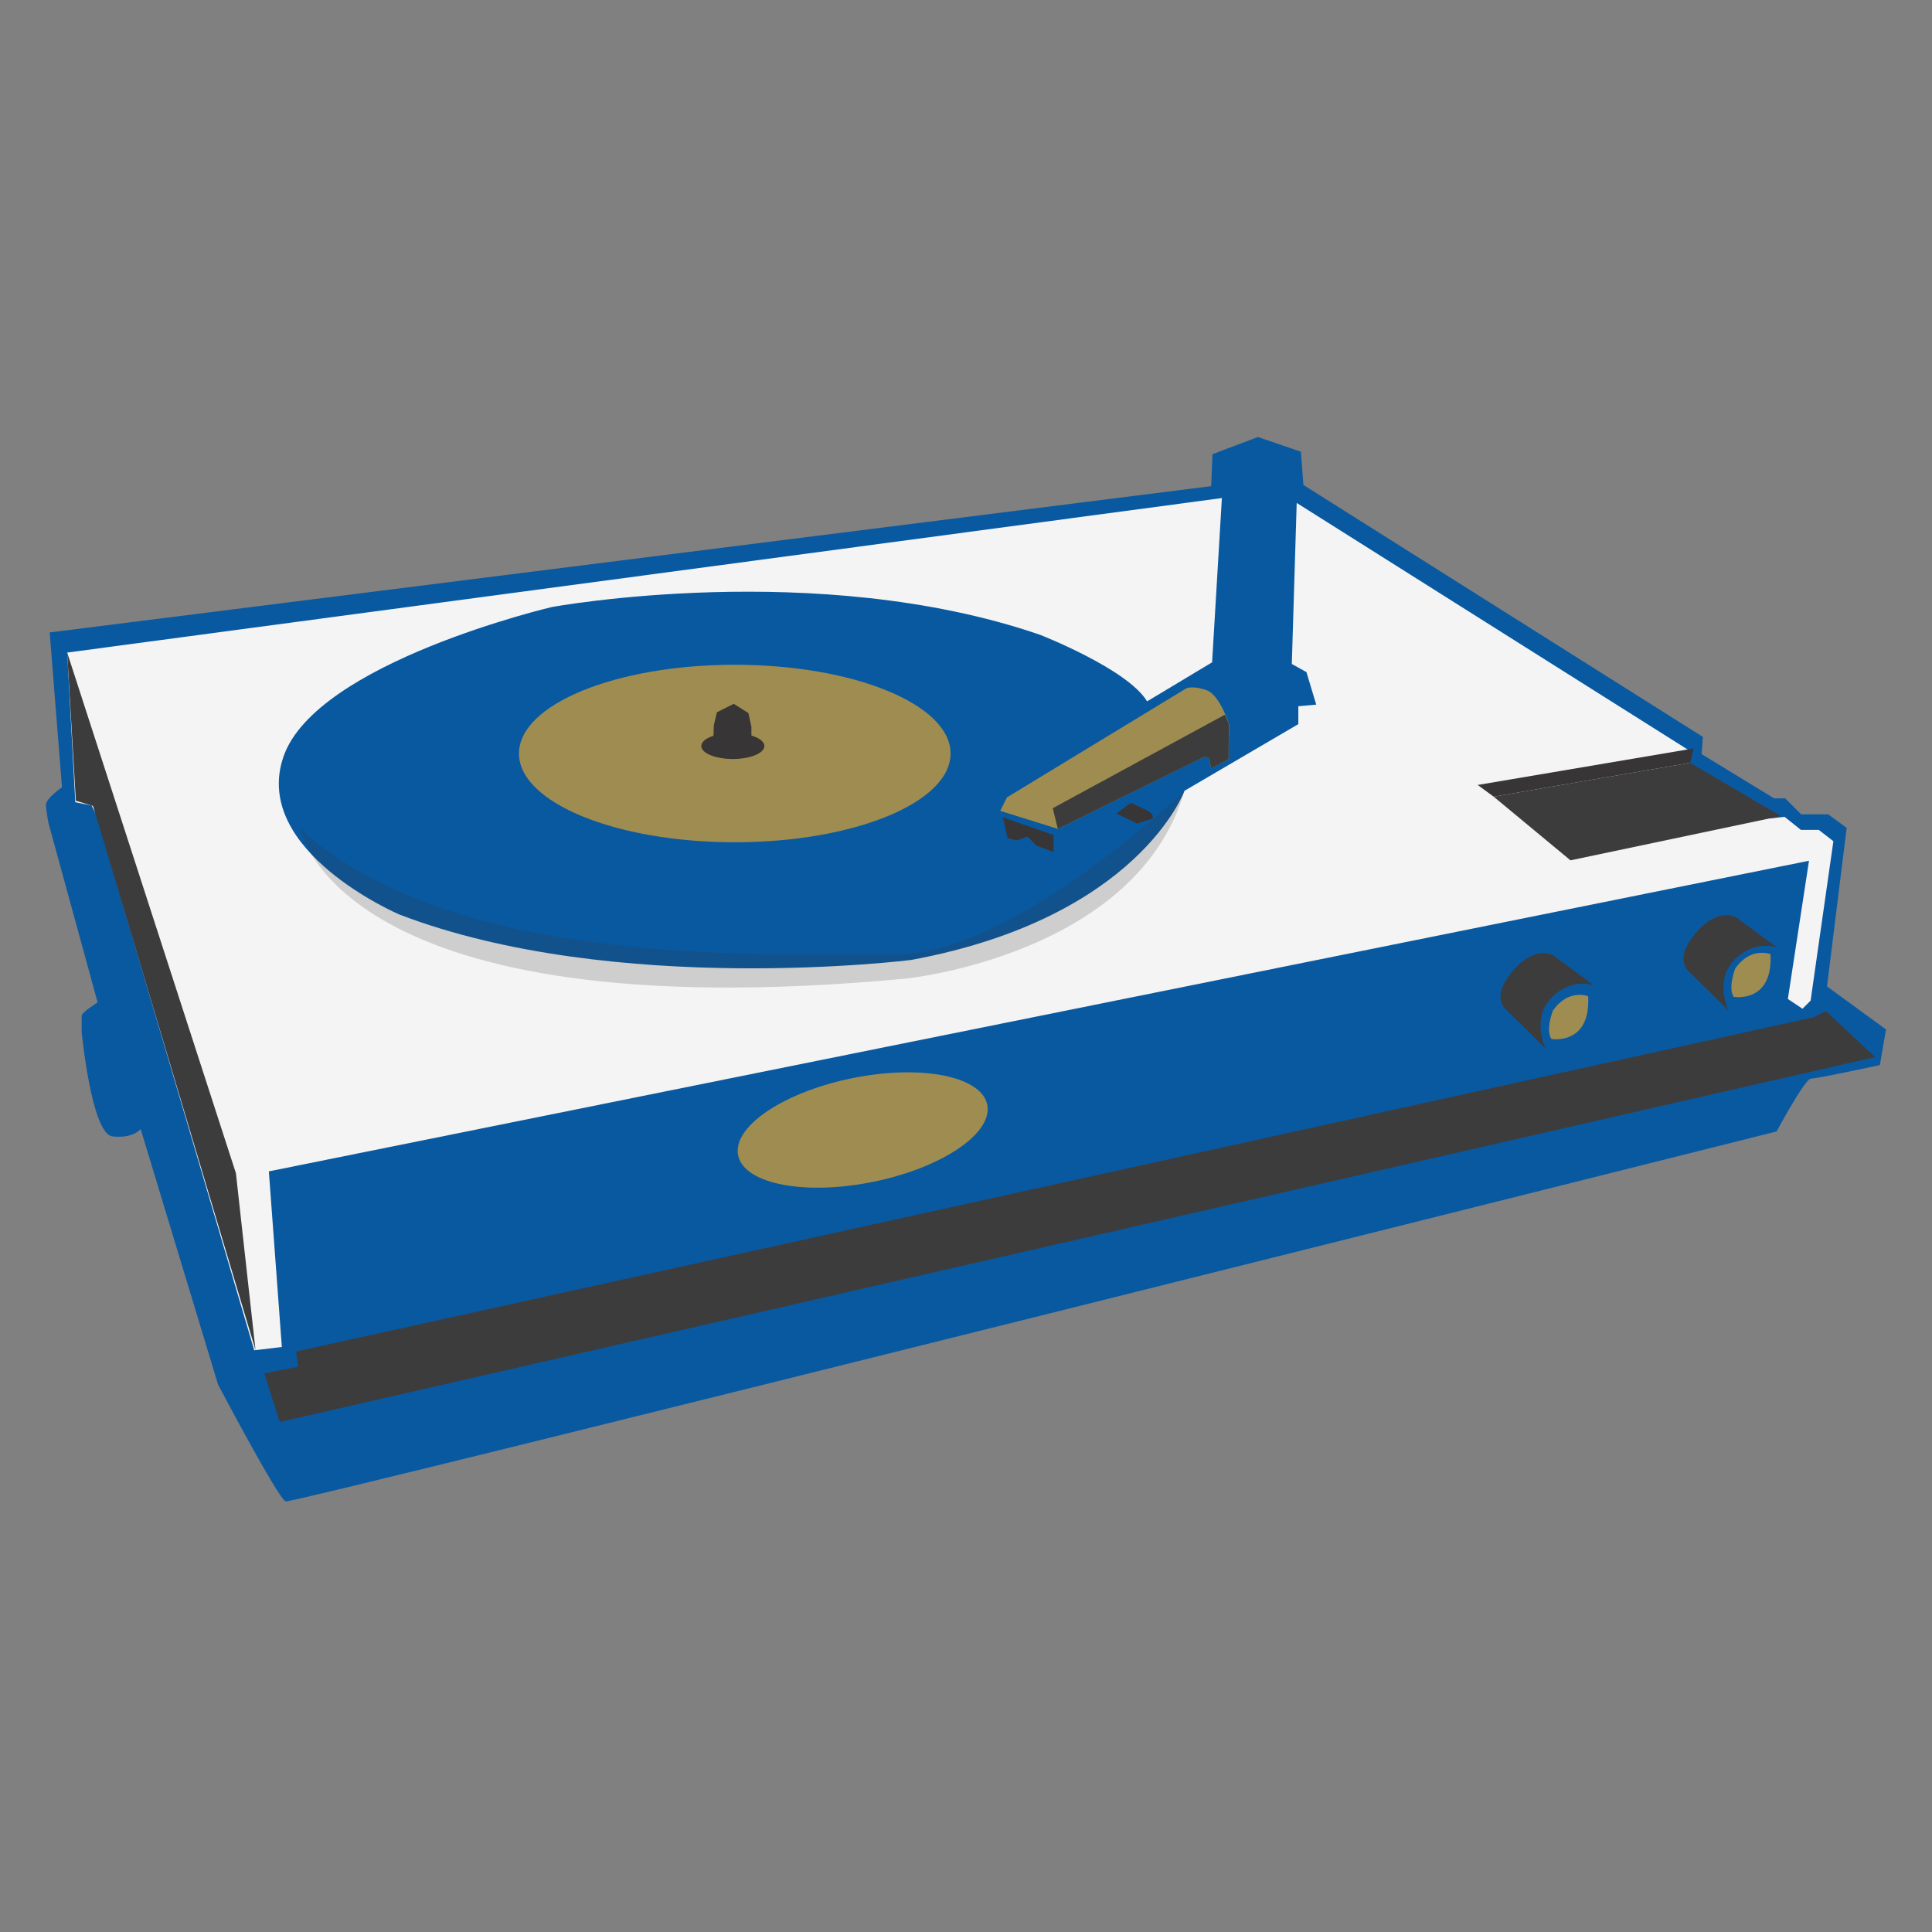 <svg width="84" height="84" viewBox="0 0 84 84" fill="none" xmlns="http://www.w3.org/2000/svg">
<rect x="0" y="0" width="84" height="84" fill="#808080" stroke="none"/>
<path d="M79.435 42.888L80.29 35.994L79.488 35.406H78.312L77.618 34.712H77.137L73.984 32.788L74.038 32.039L56.669 21.084L56.562 19.641L54.691 19L52.715 19.748L52.661 21.137L2.16 27.497L2.695 34.23C2.695 34.23 2 34.711 2 34.979C2 35.246 2.107 35.781 2.107 35.781L4.244 43.583C4.244 43.583 3.55 44.01 3.55 44.17V44.865C3.55 44.865 3.977 49.301 4.886 49.408C5.794 49.514 6.115 49.087 6.115 49.087L9.482 60.202C9.482 60.202 12.101 65.172 12.421 65.279C12.741 65.386 77.244 49.194 77.244 49.194C77.244 49.194 78.473 46.896 78.74 46.896C79.008 46.896 81.733 46.308 81.733 46.308L82 44.758L79.435 42.888Z" fill="#0959A1"/>
<path d="M77.733 43.434L78.369 43.858L78.722 43.505L79.712 36.575L79.076 36.081H78.299L77.591 35.515L76.955 35.585L73.349 33.111L73.419 32.615L56.378 21.867L56.166 28.868L56.802 29.222L57.227 30.636L56.449 30.706V31.484L51.499 34.383C51.499 34.383 49.519 39.899 39.62 41.737C39.62 41.737 26.738 43.361 17.355 39.758C17.355 39.758 10.911 37 12.325 32.898C13.739 28.797 23.992 26.393 23.992 26.393C23.992 26.393 35.518 24.271 45.206 27.595C45.206 27.595 49.024 29.08 49.873 30.494L52.7 28.797L53.125 21.655L2.921 28.373L3.275 34.879L3.981 35.019L4.194 35.444L11.053 58.708L12.254 58.566L11.689 50.929L78.652 37.424L77.733 43.434Z" fill="#F4F4F4"/>
<path d="M41.329 32.762C41.329 34.892 37.128 36.62 31.946 36.62C26.765 36.62 22.564 34.892 22.564 32.762C22.564 30.631 26.765 28.903 31.946 28.903C37.128 28.903 41.329 30.631 41.329 32.762Z" fill="#9F8C50"/>
<path d="M53.412 33.002L53.443 31.499C53.443 31.499 53.036 30.247 52.504 30.028C51.972 29.809 51.605 29.912 51.605 29.912L43.78 34.669L43.489 35.255L45.993 36.038L52.347 32.908C52.347 32.908 52.535 32.908 52.566 33.002C52.598 33.096 52.66 33.409 52.66 33.409L53.412 33.002Z" fill="#9F8C50"/>
<path d="M59.894 47.644L60.42 41.941L12.163 51.593L12.953 58.261L59.894 47.644Z" fill="#0959A1"/>
<path d="M69.05 43.314C69.05 43.314 68.179 42.966 67.511 43.953C67.511 43.953 67.192 44.795 67.453 45.173C67.453 45.173 69.166 45.463 69.05 43.314Z" fill="#9F8C50"/>
<path d="M76.977 41.485C76.977 41.485 76.106 41.137 75.438 42.124C75.438 42.124 75.119 42.966 75.381 43.343C75.381 43.343 77.093 43.633 76.977 41.485Z" fill="#9F8C50"/>
<path d="M69.302 42.844L67.541 41.543C67.541 41.543 66.727 41.033 65.713 42.288C65.067 43.086 65.221 43.531 65.364 43.782L67.192 45.579C67.192 45.579 66.544 44.234 67.504 43.329C68.388 42.495 69.302 42.844 69.302 42.844Z" fill="#3C3C3D"/>
<path d="M77.258 41.193L75.497 39.892C75.497 39.892 74.684 39.382 73.669 40.636C73.024 41.434 73.178 41.88 73.32 42.131L75.148 43.928C75.148 43.928 74.501 42.583 75.461 41.678C76.345 40.843 77.258 41.193 77.258 41.193Z" fill="#3C3C3D"/>
<path d="M12.873 58.76L12.959 59.425L11.493 59.71L12.158 61.828L81.525 45.959L79.39 43.958L78.857 44.225L12.873 58.76Z" fill="#3C3C3D"/>
<path d="M49.178 34.905L48.978 35.038L48.544 35.372L49.444 35.806L50.079 35.605C50.079 35.605 50.178 35.539 50.079 35.405C49.978 35.272 49.878 35.239 49.878 35.239L49.178 34.905Z" fill="#373535"/>
<path d="M45.808 36.306V37.04L45.075 36.774L44.674 36.374L44.207 36.539L43.806 36.44L43.607 35.539L45.808 36.306Z" fill="#373535"/>
<path d="M33.234 32.436C33.234 32.124 32.62 31.872 31.862 31.872C31.105 31.872 30.491 32.124 30.491 32.436C30.491 32.747 31.105 33 31.862 33C32.62 33 33.234 32.747 33.234 32.436Z" fill="#373535"/>
<path d="M31.002 32.503C31.002 32.503 31.769 33.204 32.67 32.537V31.602L32.537 31.002L31.903 30.601L31.169 30.969L31.036 31.535L31.002 32.503Z" fill="#373535"/>
<path d="M10.257 51.008L2.921 28.373L3.298 34.814L4.044 35.041L11.11 58.702L10.257 51.008Z" fill="#3C3C3D"/>
<path d="M53.43 31.474L53.258 31.073L45.772 35.139L45.993 36.038L52.347 32.911C52.347 32.911 52.535 32.914 52.566 32.993C52.596 33.072 52.661 33.409 52.661 33.409L53.415 33.003L53.43 31.474Z" fill="#3C3C3D"/>
<path d="M42.938 48.328C42.805 49.639 40.267 51.062 37.267 51.506C34.269 51.949 31.946 51.245 32.078 49.934C32.211 48.622 34.749 47.2 37.748 46.756C40.747 46.313 43.07 47.017 42.938 48.328Z" fill="#9F8C50"/>
<path d="M73.485 33.165L64.943 34.639L68.282 37.406L77.425 35.481L73.485 33.165Z" fill="#3C3C3D"/>
<path d="M73.635 32.541L64.248 34.129L64.944 34.639L73.485 33.166L73.635 32.541Z" fill="#373535"/>
<g opacity="0.2">
<path d="M13.056 36.019C13.056 36.019 14.593 44.876 39.386 42.547C39.386 42.547 49.421 41.54 51.499 34.383C51.499 34.383 44.004 41.551 38.874 41.491C33.744 41.43 19.801 42.221 13.056 36.019Z" fill="#373535"/>
</g>
</svg>

